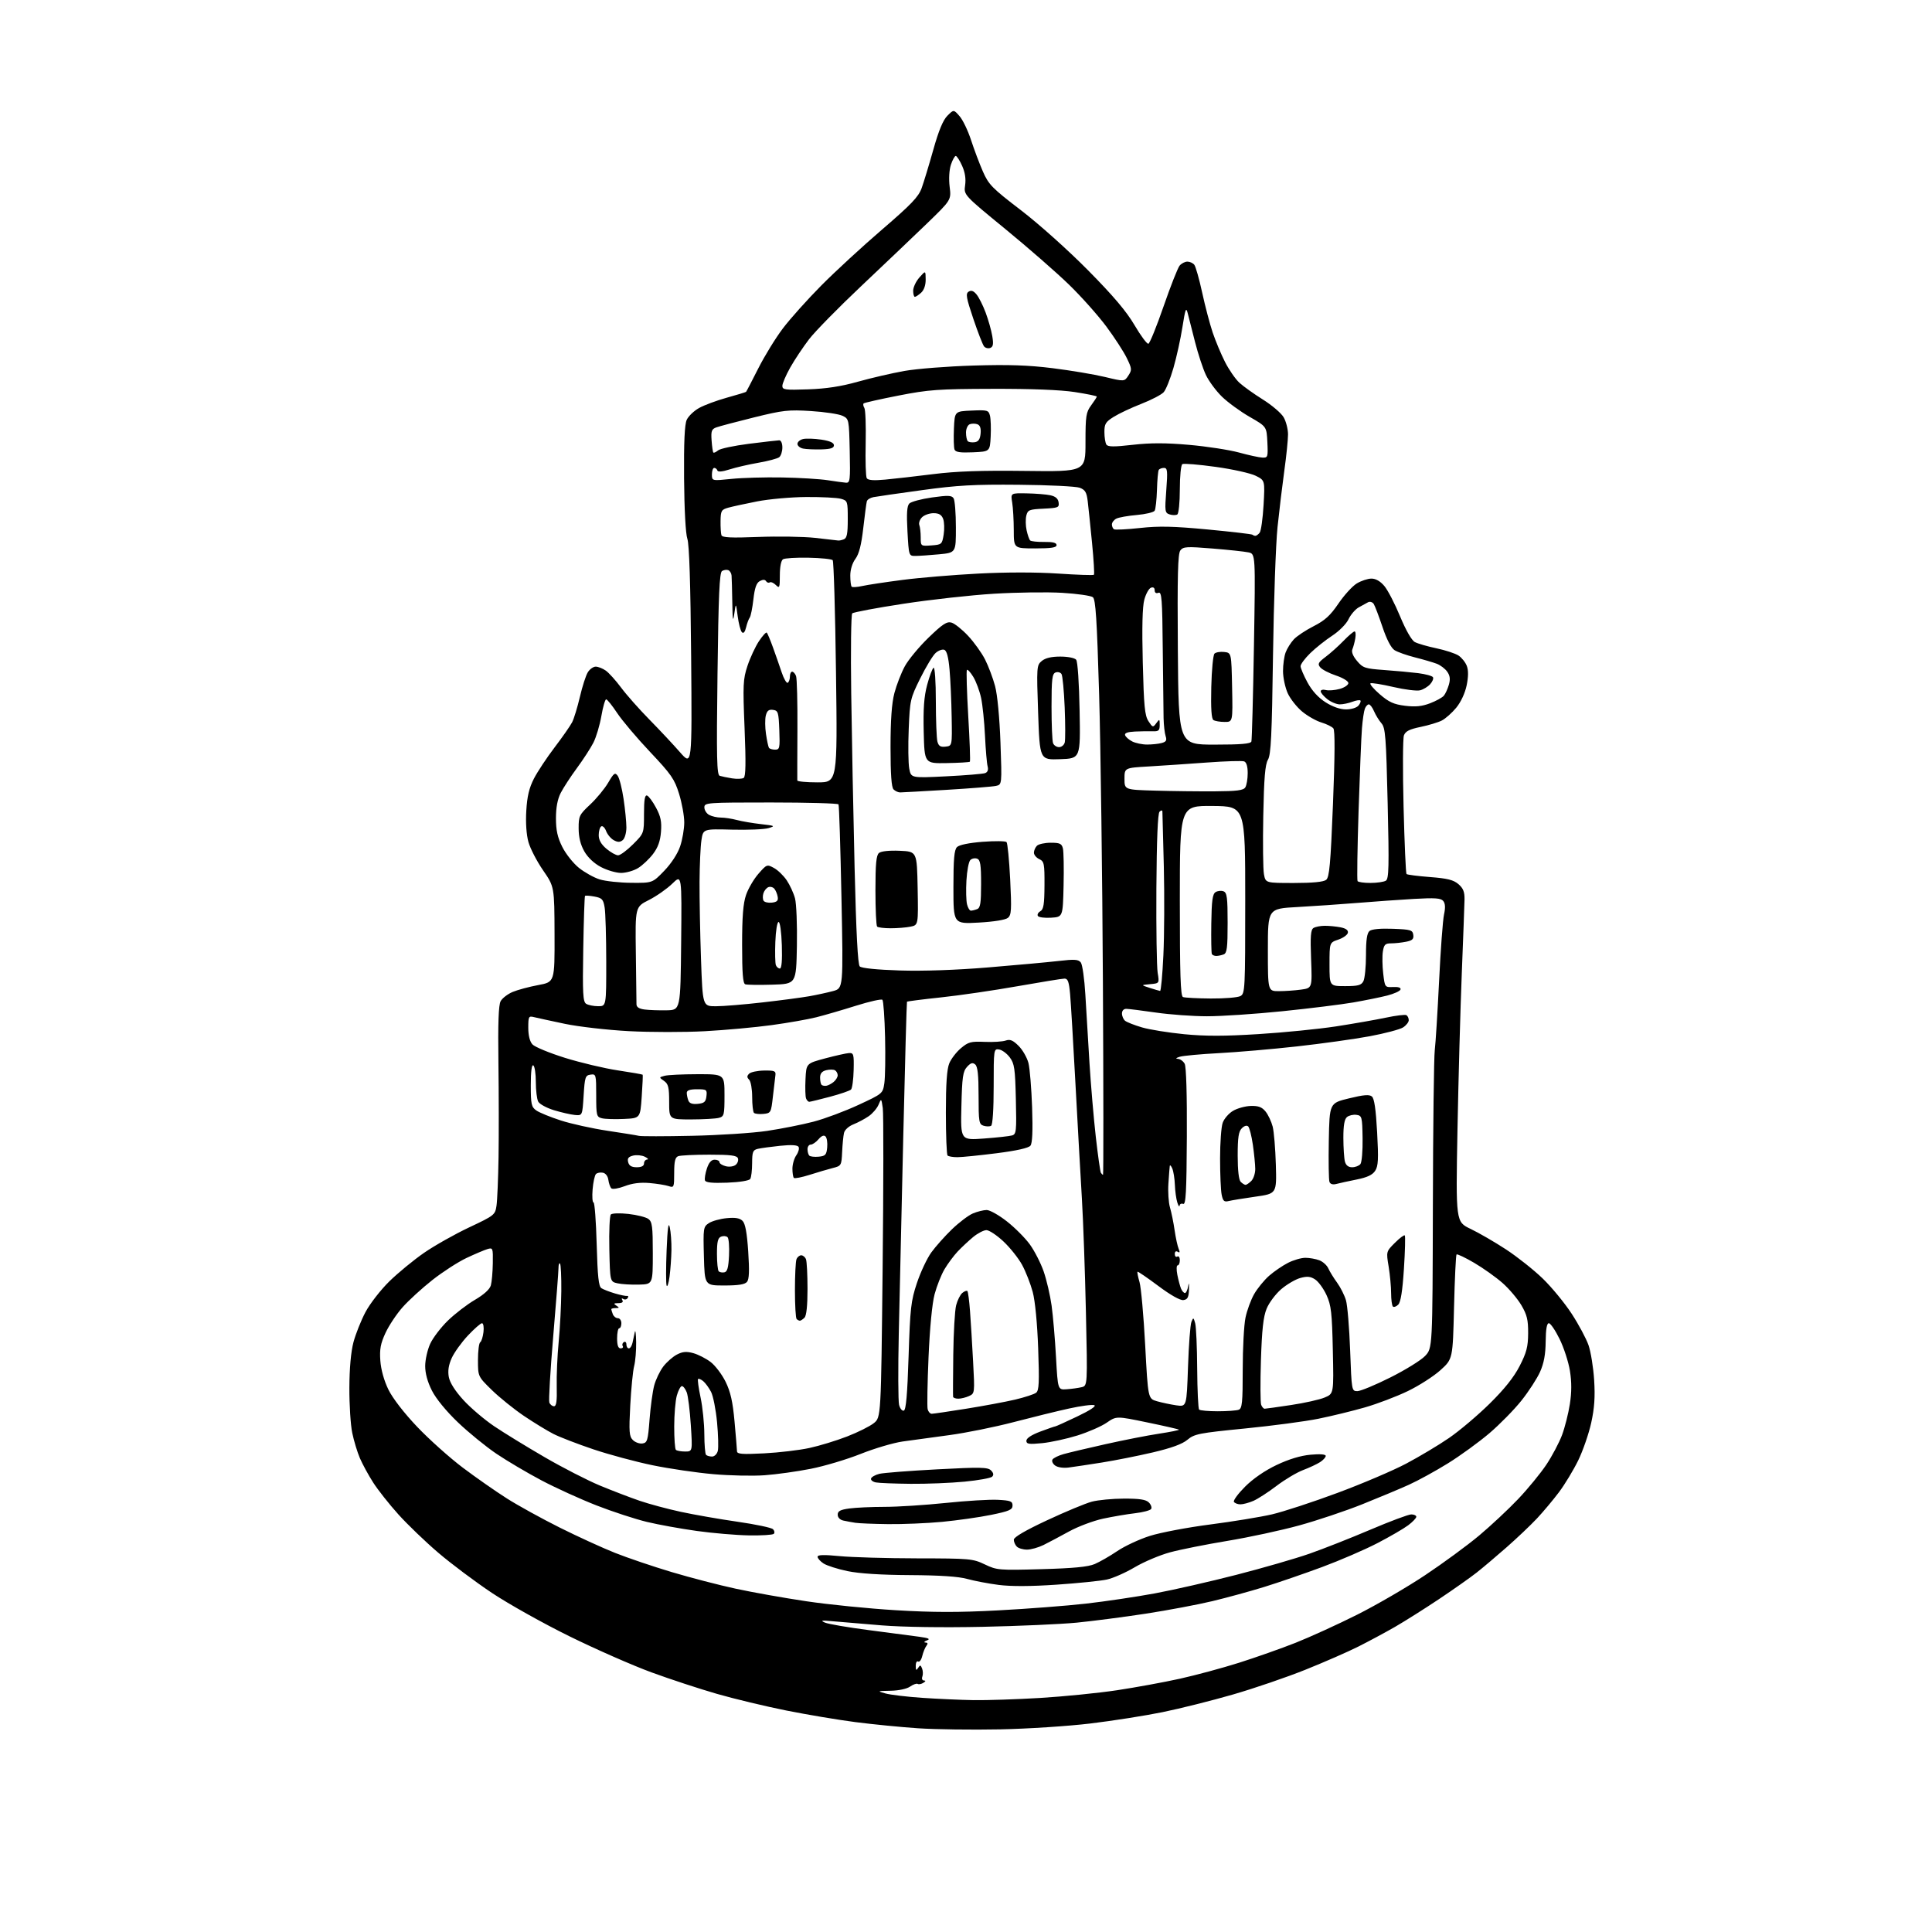 <?xml version="1.0" encoding="UTF-8" standalone="no"?>
<!-- Filename: 39a61c4dc33d211203cecdfdcd2a36496fbc3b8fdfdd0a328d651477e59a91ac.svg -->
<!-- Created with https://svgstud.io -->
<svg
  version="1.1"
  xmlns="http://www.w3.org/2000/svg"
  xmlns:xlink="http://www.w3.org/1999/xlink"
  xmlns:svg="http://www.w3.org/2000/svg"
  xmlns:rdf="http://www.w3.org/1999/02/22-rdf-syntax-ns#"
  xmlns:cc="http://creativecommons.org/ns#"
  xmlns:dc="http://purl.org/dc/elements/1.1/"
  viewBox="0 0 768 768"
  width="768"
  height="768"
  role="img"
  aria-labelledby="titleID descID"
>
  <title id="titleID">two tower fortress</title>
  <desc id="descID">AI-generated SVG illustration: two tower fortress, created on https://svgstud.io</desc>

  <rect width="100%" height="100%" fill="white" />


  <path stroke="none" fill="black" fill-rule="evenodd" d="M397.50,687.45C386.50,687.67 371.88,687.48 365.00,687.02C358.12,686.56 346.88,685.45 340.00,684.56C333.12,683.67 320.75,681.59 312.50,679.94C304.25,678.29 291.88,675.32 285.00,673.34C278.12,671.36 266.43,667.52 259.00,664.80C251.57,662.08 236.95,655.66 226.50,650.52C216.05,645.39 202.10,637.58 195.50,633.18C188.90,628.77 179.34,621.61 174.25,617.26C169.16,612.92 162.02,606.06 158.38,602.02C154.74,597.98 150.22,592.26 148.34,589.32C146.45,586.37 144.08,582.01 143.06,579.64C142.04,577.26 140.67,572.74 140.02,569.58C139.36,566.43 138.85,558.37 138.88,551.67C138.91,543.98 139.51,537.32 140.50,533.58C141.36,530.33 143.51,524.93 145.28,521.58C147.05,518.24 151.33,512.73 154.78,509.35C158.24,505.97 164.44,500.87 168.58,498.01C172.71,495.16 180.75,490.62 186.45,487.93C196.55,483.17 196.83,482.94 197.37,479.27C197.68,477.20 198.04,468.52 198.18,460.00C198.32,451.48 198.29,434.53 198.13,422.34C197.92,406.86 198.18,399.53 199.00,398.01C199.64,396.81 201.80,395.15 203.79,394.31C205.79,393.48 210.37,392.25 213.96,391.58C220.50,390.37 220.50,390.37 220.44,371.43C220.38,352.50 220.38,352.50 215.88,345.96C213.40,342.37 210.79,337.31 210.06,334.72C209.25,331.81 208.92,327.05 209.21,322.25C209.55,316.54 210.35,313.19 212.25,309.50C213.67,306.75 217.37,301.16 220.47,297.09C223.58,293.01 226.71,288.51 227.44,287.09C228.17,285.66 229.55,281.12 230.52,277.00C231.48,272.88 232.89,268.49 233.66,267.25C234.42,266.01 235.84,265.00 236.80,265.00C237.77,265.00 239.56,265.71 240.80,266.57C242.03,267.44 244.77,270.47 246.89,273.32C249.00,276.17 254.06,281.88 258.12,286.01C262.18,290.14 267.66,295.99 270.30,299.01C275.10,304.50 275.10,304.50 274.74,261.00C274.49,231.94 274.00,216.39 273.23,214.17C272.55,212.16 272.03,202.61 271.93,190.17C271.82,175.76 272.14,168.71 272.99,166.88C273.66,165.43 275.85,163.33 277.87,162.20C279.88,161.06 284.85,159.22 288.91,158.09C292.96,156.97 296.42,155.92 296.58,155.76C296.74,155.60 298.91,151.42 301.41,146.48C303.90,141.54 308.31,134.37 311.21,130.54C314.10,126.71 320.98,119.04 326.49,113.48C331.99,107.93 342.87,97.91 350.66,91.22C362.24,81.26 365.10,78.28 366.37,74.78C367.22,72.42 369.31,65.55 371.01,59.50C373.15,51.89 374.87,47.73 376.61,46.00C379.11,43.50 379.11,43.50 381.45,46.19C382.74,47.66 384.79,51.94 386.01,55.69C387.23,59.43 389.35,65.07 390.73,68.21C393.01,73.40 394.39,74.81 405.87,83.59C412.95,89.01 424.66,99.49 432.50,107.43C442.55,117.59 447.77,123.76 451.00,129.26C453.48,133.48 455.95,136.81 456.50,136.65C457.05,136.49 459.77,129.80 462.54,121.78C465.31,113.77 468.18,106.49 468.91,105.60C469.65,104.72 471.03,104.00 472.00,104.00C472.97,104.00 474.20,104.56 474.75,105.25C475.30,105.94 476.71,110.90 477.88,116.29C479.05,121.67 480.93,128.83 482.06,132.19C483.20,135.55 485.40,140.82 486.97,143.90C488.53,146.98 491.09,150.68 492.66,152.13C494.22,153.57 498.43,156.58 502.00,158.81C505.57,161.04 509.29,164.21 510.25,165.84C511.21,167.47 512.00,170.54 512.01,172.65C512.01,174.77 511.36,181.22 510.55,187.00C509.75,192.78 508.53,202.90 507.84,209.50C507.15,216.10 506.34,239.05 506.04,260.50C505.60,292.32 505.23,299.96 504.03,302.00C502.91,303.90 502.46,309.21 502.17,324.28C501.96,335.17 502.08,345.63 502.44,347.53C503.09,351.00 503.09,351.00 514.35,351.00C521.87,351.00 526.13,350.58 527.17,349.75C528.45,348.72 528.92,343.53 529.88,319.62C530.65,300.24 530.71,290.35 530.03,289.54C529.48,288.87 527.33,287.81 525.26,287.19C523.19,286.57 519.75,284.61 517.62,282.85C515.49,281.08 512.91,277.81 511.89,275.57C510.88,273.33 510.03,269.39 510.02,266.82C510.01,264.24 510.48,260.86 511.07,259.32C511.65,257.77 513.12,255.44 514.32,254.15C515.52,252.86 519.07,250.50 522.21,248.91C526.67,246.64 528.82,244.69 532.04,239.94C534.31,236.60 537.59,233.00 539.33,231.94C541.07,230.88 543.70,230.01 545.16,230.00C546.88,230.00 548.70,231.04 550.30,232.95C551.66,234.56 554.48,239.99 556.55,245.00C558.85,250.53 561.15,254.55 562.41,255.22C563.56,255.84 567.41,256.96 570.97,257.70C574.53,258.45 578.49,259.75 579.77,260.58C581.04,261.42 582.54,263.28 583.08,264.72C583.75,266.47 583.72,269.01 583.01,272.47C582.37,275.55 580.71,279.11 578.88,281.33C577.20,283.37 574.62,285.66 573.16,286.41C571.70,287.16 567.89,288.31 564.69,288.97C560.27,289.88 558.70,290.68 558.08,292.33C557.64,293.52 557.58,306.30 557.94,320.71C558.30,335.13 558.83,347.16 559.11,347.44C559.39,347.73 563.59,348.26 568.44,348.64C575.37,349.17 577.79,349.77 579.75,351.46C581.66,353.10 582.22,354.53 582.17,357.55C582.13,359.72 581.64,372.98 581.08,387.00C580.52,401.02 579.75,428.97 579.37,449.10C578.69,485.70 578.69,485.70 584.59,488.51C587.84,490.06 594.17,493.73 598.66,496.66C603.14,499.60 609.72,504.81 613.27,508.25C616.82,511.69 621.99,517.97 624.76,522.22C627.53,526.46 630.54,532.09 631.46,534.72C632.37,537.35 633.38,543.59 633.70,548.59C634.12,555.31 633.82,559.73 632.53,565.59C631.57,569.94 629.25,576.65 627.38,580.50C625.50,584.35 622.06,590.04 619.74,593.14C617.41,596.24 613.45,600.96 610.94,603.64C608.43,606.31 603.03,611.44 598.94,615.03C594.85,618.63 589.48,623.17 587.00,625.12C584.52,627.08 577.77,631.83 572.00,635.69C566.23,639.54 558.35,644.51 554.50,646.73C550.65,648.94 544.12,652.45 540.00,654.52C535.88,656.60 526.42,660.73 519.00,663.71C511.57,666.70 498.60,671.14 490.16,673.58C481.73,676.02 469.13,679.18 462.16,680.60C455.20,682.02 442.30,684.05 433.50,685.11C424.70,686.17 408.50,687.23 397.50,687.45zM387.00,675.83C392.23,675.91 404.15,675.52 413.50,674.96C422.85,674.39 436.57,673.02 444.00,671.90C451.43,670.78 462.68,668.72 469.00,667.32C475.32,665.92 485.90,663.07 492.50,660.98C499.10,658.89 509.23,655.32 515.00,653.04C520.77,650.75 531.80,645.72 539.50,641.86C547.20,637.99 559.35,630.93 566.50,626.16C573.65,621.40 583.33,614.30 588.00,610.38C592.67,606.46 599.65,599.94 603.50,595.88C607.36,591.82 612.39,585.68 614.69,582.24C616.99,578.79 619.79,573.49 620.93,570.46C622.06,567.43 623.46,561.89 624.04,558.15C624.78,553.43 624.78,549.38 624.07,544.93C623.50,541.40 621.65,535.69 619.95,532.25C618.26,528.81 616.34,526.00 615.69,526.00C614.89,526.00 614.48,528.37 614.43,533.25C614.38,538.39 613.73,541.90 612.20,545.33C611.01,547.99 607.69,553.12 604.82,556.72C601.96,560.33 596.21,566.18 592.06,569.73C587.90,573.27 580.47,578.67 575.54,581.72C570.62,584.77 563.64,588.60 560.04,590.22C556.44,591.85 548.10,595.34 541.50,597.98C534.90,600.62 523.64,604.40 516.48,606.37C509.32,608.34 496.49,611.11 487.98,612.51C479.47,613.92 469.18,615.97 465.12,617.07C461.06,618.17 454.76,620.83 451.12,622.98C447.48,625.14 442.48,627.35 440.00,627.89C437.52,628.43 428.52,629.35 420.00,629.93C409.77,630.63 401.95,630.66 397.00,630.03C392.88,629.50 387.24,628.42 384.47,627.65C381.07,626.69 373.72,626.20 361.74,626.13C350.27,626.07 341.52,625.51 336.88,624.54C332.95,623.72 328.66,622.35 327.36,621.50C326.06,620.65 325.00,619.45 325.00,618.84C325.00,618.04 327.47,617.97 333.75,618.58C338.56,619.05 352.40,619.45 364.50,619.47C385.57,619.50 386.71,619.60 391.48,621.88C396.28,624.17 397.08,624.24 413.98,623.77C426.69,623.42 432.50,622.86 435.15,621.74C437.16,620.88 441.21,618.56 444.15,616.57C447.09,614.58 452.93,611.86 457.11,610.54C461.30,609.21 472.10,607.16 481.11,606.00C490.13,604.83 501.16,603.02 505.64,601.98C510.12,600.94 521.82,597.11 531.64,593.46C541.46,589.82 553.77,584.57 559.00,581.80C564.23,579.03 571.88,574.46 576.00,571.63C580.12,568.81 587.38,562.67 592.13,558.00C598.05,552.17 601.80,547.46 604.09,543.00C606.83,537.65 607.43,535.35 607.46,530.00C607.49,524.67 607.01,522.66 604.77,518.85C603.26,516.29 599.89,512.31 597.27,510.00C594.64,507.69 589.58,504.09 586.00,501.99C582.42,499.89 579.27,498.40 579.00,498.67C578.73,498.94 578.27,508.40 578.00,519.69C577.50,540.23 577.50,540.23 572.61,544.65C569.92,547.09 564.07,550.84 559.61,552.99C555.15,555.14 547.49,558.05 542.59,559.46C537.69,560.87 529.37,562.90 524.09,563.97C518.82,565.04 505.61,566.79 494.76,567.86C476.63,569.65 474.77,570.02 472.04,572.32C469.99,574.04 465.72,575.60 458.28,577.35C452.35,578.74 443.23,580.55 438.00,581.38C432.77,582.21 426.85,583.10 424.84,583.36C422.70,583.65 420.45,583.31 419.43,582.57C418.48,581.88 418.00,580.80 418.38,580.19C418.76,579.58 420.74,578.60 422.79,578.03C424.83,577.45 432.35,575.67 439.50,574.07C446.65,572.47 456.21,570.59 460.74,569.91C465.28,569.22 468.83,568.50 468.64,568.31C468.45,568.12 462.78,566.82 456.03,565.43C443.77,562.89 443.77,562.89 439.95,565.53C437.86,566.98 432.62,569.27 428.32,570.62C424.02,571.96 417.69,573.34 414.25,573.68C408.97,574.19 408.00,574.04 408.00,572.72C408.00,571.72 410.05,570.38 413.54,569.07C416.58,567.93 419.28,567.00 419.53,567.00C419.77,567.00 423.69,565.23 428.24,563.06C433.32,560.64 435.92,558.92 435.00,558.58C434.17,558.27 429.68,558.87 425.00,559.90C420.32,560.92 410.37,563.37 402.87,565.33C395.37,567.29 383.89,569.61 377.37,570.48C370.84,571.35 362.48,572.49 358.80,573.02C355.11,573.55 347.60,575.77 342.11,577.96C336.61,580.15 327.70,582.81 322.31,583.87C316.91,584.94 308.68,586.09 304.00,586.43C299.32,586.78 290.10,586.58 283.50,586.00C276.90,585.42 266.06,583.83 259.41,582.46C252.76,581.09 242.19,578.25 235.91,576.14C229.63,574.03 222.47,571.27 220.00,570.01C217.53,568.75 212.26,565.53 208.29,562.86C204.33,560.18 198.59,555.56 195.54,552.59C190.00,547.17 190.00,547.17 190.00,540.65C190.00,537.06 190.40,533.87 190.89,533.57C191.38,533.27 191.96,531.44 192.19,529.51C192.42,527.57 192.15,526.00 191.60,526.00C191.05,526.00 188.53,528.21 185.99,530.91C183.46,533.61 180.57,537.63 179.57,539.84C178.31,542.64 177.96,544.95 178.41,547.40C178.84,549.66 180.92,552.94 184.23,556.56C187.06,559.66 192.56,564.33 196.44,566.95C200.32,569.57 209.35,575.10 216.50,579.25C223.65,583.41 233.55,588.48 238.50,590.54C243.45,592.59 250.56,595.32 254.29,596.59C258.03,597.87 265.36,599.84 270.60,600.97C275.83,602.10 285.98,603.88 293.15,604.91C300.32,605.94 306.68,607.28 307.28,607.88C307.88,608.48 308.02,609.31 307.59,609.73C307.16,610.15 302.69,610.43 297.65,610.34C292.62,610.25 283.32,609.46 277.00,608.58C270.67,607.70 261.74,606.09 257.15,604.98C252.56,603.88 243.56,600.94 237.15,598.44C230.74,595.94 220.88,591.45 215.24,588.47C209.60,585.49 201.55,580.73 197.35,577.90C193.15,575.06 186.26,569.45 182.04,565.42C177.40,560.99 173.31,555.99 171.69,552.78C169.94,549.33 169.01,545.90 169.02,542.99C169.03,540.52 169.92,536.57 170.99,534.22C172.06,531.86 175.22,527.71 178.02,524.98C180.82,522.26 185.65,518.54 188.77,516.72C192.39,514.60 194.68,512.52 195.12,510.95C195.49,509.60 195.85,505.66 195.90,502.18C196.00,496.08 195.92,495.89 193.75,496.54C192.51,496.91 188.77,498.50 185.43,500.07C182.09,501.65 176.00,505.58 171.90,508.81C167.79,512.05 162.48,516.90 160.08,519.60C157.68,522.29 154.61,526.90 153.25,529.84C151.27,534.11 150.86,536.33 151.19,540.92C151.45,544.48 152.67,548.85 154.40,552.39C156.09,555.84 160.62,561.70 165.85,567.20C170.61,572.20 178.78,579.51 184.00,583.44C189.22,587.37 197.10,592.87 201.50,595.66C205.90,598.46 215.35,603.66 222.50,607.24C229.65,610.81 239.55,615.34 244.50,617.30C249.45,619.27 259.57,622.70 267.00,624.92C274.43,627.14 285.90,630.12 292.50,631.54C299.10,632.97 311.70,635.21 320.50,636.52C329.30,637.84 345.34,639.44 356.14,640.09C370.92,640.98 380.97,640.99 396.79,640.15C408.35,639.54 424.04,638.33 431.66,637.47C439.27,636.61 451.57,634.78 459.00,633.41C466.43,632.03 481.05,628.70 491.50,626.01C501.95,623.32 515.00,619.55 520.50,617.63C526.00,615.71 536.91,611.41 544.75,608.07C552.59,604.73 559.90,602.00 561.00,602.00C562.10,602.00 563.00,602.43 563.00,602.95C563.00,603.47 561.54,605.00 559.75,606.34C557.96,607.68 552.45,610.88 547.51,613.44C542.56,616.01 532.66,620.29 525.51,622.94C518.35,625.59 508.00,629.15 502.50,630.85C497.00,632.55 487.78,635.08 482.02,636.46C476.25,637.85 464.32,640.09 455.52,641.45C446.71,642.80 434.32,644.41 428.00,645.03C421.68,645.64 404.80,646.39 390.50,646.69C374.87,647.02 358.92,646.79 350.50,646.11C342.80,645.49 334.02,644.75 331.00,644.47C326.60,644.05 325.98,644.16 327.90,645.00C329.23,645.58 337.10,646.93 345.40,648.00C353.71,649.07 362.73,650.26 365.46,650.64C369.20,651.16 369.94,651.52 368.46,652.09C367.38,652.51 367.12,652.89 367.87,652.93C368.83,652.98 368.94,653.38 368.26,654.25C367.72,654.94 366.98,656.76 366.61,658.29C366.24,659.83 365.50,660.81 364.97,660.48C364.44,660.15 364.01,660.92 364.02,662.19C364.03,664.01 364.23,664.18 364.96,663.03C365.76,661.77 365.99,661.80 366.55,663.28C366.92,664.23 366.95,665.67 366.64,666.50C366.32,667.33 366.61,668.01 367.28,668.02C368.08,668.03 367.99,668.35 367.05,668.95C366.25,669.45 365.24,669.65 364.80,669.38C364.36,669.11 363.00,669.59 361.78,670.44C360.48,671.35 357.26,672.04 354.03,672.10C348.65,672.20 348.60,672.23 352.00,673.18C353.93,673.71 360.45,674.49 366.50,674.91C372.55,675.33 381.77,675.74 387.00,675.83zM408.25,616.00C406.68,616.00 404.86,615.46 404.20,614.80C403.54,614.14 403.00,612.90 403.01,612.05C403.01,611.04 407.64,608.34 416.26,604.32C423.54,600.92 431.52,597.60 434.00,596.94C436.48,596.28 442.24,595.73 446.81,595.72C453.02,595.71 455.52,596.09 456.68,597.25C457.54,598.11 457.95,599.27 457.60,599.83C457.25,600.40 454.39,601.16 451.23,601.53C448.08,601.89 442.35,602.87 438.50,603.69C434.65,604.52 428.57,606.80 425.00,608.76C421.43,610.73 416.83,613.16 414.80,614.17C412.76,615.17 409.81,616.00 408.25,616.00zM353.00,605.86C347.23,605.79 341.38,605.55 340.00,605.33C338.62,605.12 336.49,604.72 335.25,604.45C333.91,604.16 333.00,603.22 333.00,602.12C333.00,600.68 334.03,600.13 337.64,599.64C340.19,599.29 346.49,599.00 351.63,599.00C356.77,599.00 367.69,598.30 375.89,597.45C384.08,596.59 393.42,596.03 396.64,596.20C401.70,596.46 402.50,596.77 402.50,598.47C402.50,600.14 401.20,600.71 394.00,602.18C389.32,603.14 380.55,604.38 374.50,604.96C368.45,605.53 358.77,605.93 353.00,605.86zM493.09,598.00C492.01,598.00 490.84,597.55 490.50,597.01C490.17,596.46 492.17,593.74 494.95,590.96C498.10,587.81 502.82,584.56 507.46,582.36C512.35,580.04 516.99,578.63 520.96,578.27C524.77,577.92 527.00,578.10 527.00,578.75C527.00,579.31 525.99,580.42 524.75,581.22C523.51,582.02 520.46,583.45 517.96,584.39C515.47,585.34 510.74,588.15 507.46,590.65C504.18,593.15 500.05,595.82 498.28,596.60C496.51,597.37 494.18,598.00 493.09,598.00zM362.00,589.84C355.68,589.78 349.46,589.53 348.19,589.29C346.92,589.04 346.05,588.34 346.26,587.72C346.47,587.10 347.96,586.27 349.57,585.87C351.18,585.47 361.49,584.67 372.48,584.09C389.75,583.17 392.66,583.23 393.94,584.51C394.94,585.51 395.09,586.31 394.40,587.00C393.84,587.56 388.91,588.45 383.44,588.98C377.97,589.51 368.32,589.90 362.00,589.84zM283.06,579.00C284.01,579.00 285.03,578.00 285.34,576.75C285.65,575.51 285.51,570.39 285.04,565.37C284.57,560.35 283.49,554.92 282.66,553.30C281.82,551.68 280.42,549.76 279.54,549.03C278.67,548.31 277.74,547.92 277.49,548.18C277.24,548.43 277.69,551.76 278.50,555.57C279.30,559.38 279.97,565.91 279.98,570.08C279.99,574.25 280.30,577.97 280.67,578.33C281.03,578.70 282.11,579.00 283.06,579.00zM303.75,577.73C309.66,577.42 317.76,576.47 321.74,575.60C325.73,574.74 332.48,572.68 336.74,571.02C341.01,569.37 345.79,566.98 347.36,565.72C350.22,563.42 350.22,563.42 350.86,503.96C351.21,471.26 351.24,442.70 350.92,440.50C350.34,436.54 350.32,436.53 349.24,439.13C348.63,440.58 346.87,442.64 345.32,443.71C343.77,444.78 341.03,446.24 339.24,446.95C337.36,447.70 335.77,449.15 335.50,450.38C335.23,451.54 334.90,454.96 334.76,457.97C334.51,463.31 334.42,463.46 331.00,464.32C329.07,464.81 324.95,466.02 321.83,467.02C318.70,468.01 315.89,468.56 315.58,468.24C315.26,467.93 315.00,466.27 315.00,464.56C315.00,462.84 315.70,460.44 316.56,459.22C317.41,458.00 317.81,456.50 317.44,455.89C316.98,455.16 314.56,455.02 310.13,455.47C306.48,455.85 302.49,456.39 301.25,456.68C299.28,457.15 299.00,457.86 298.98,462.36C298.98,465.19 298.64,468.02 298.23,468.65C297.80,469.33 294.01,469.94 289.07,470.13C283.11,470.35 280.53,470.09 280.24,469.23C280.02,468.56 280.36,466.44 281.00,464.51C281.79,462.12 282.77,461.00 284.08,461.00C285.13,461.00 286.00,461.44 286.00,461.98C286.00,462.52 287.13,463.25 288.51,463.59C289.92,463.95 291.65,463.70 292.45,463.04C293.24,462.39 293.63,461.21 293.33,460.43C292.91,459.31 290.42,459.00 281.97,459.00C276.03,459.00 270.45,459.27 269.58,459.61C268.38,460.07 268.00,461.67 268.00,466.22C268.00,472.01 267.92,472.21 265.75,471.48C264.51,471.07 261.09,470.52 258.15,470.27C254.54,469.95 251.35,470.36 248.32,471.52C245.81,472.47 243.46,472.85 243.00,472.37C242.54,471.89 242.02,470.38 241.83,469.01C241.64,467.55 240.74,466.37 239.64,466.17C238.62,465.97 237.39,466.21 236.90,466.70C236.40,467.20 235.81,469.94 235.57,472.80C235.33,475.66 235.50,478.00 235.94,478.00C236.38,478.00 236.94,485.46 237.19,494.58C237.55,507.47 237.97,511.37 239.07,512.08C239.86,512.59 242.30,513.53 244.50,514.18C246.70,514.82 248.87,515.26 249.32,515.15C249.78,515.04 249.86,515.42 249.51,515.99C249.15,516.56 248.37,516.73 247.78,516.36C247.13,515.96 246.98,516.16 247.40,516.85C247.86,517.59 247.30,518.01 245.81,518.02C243.95,518.03 243.79,518.22 245.00,519.00C246.28,519.83 246.25,519.97 244.75,519.98C243.79,519.99 243.00,520.19 243.00,520.42C243.00,520.65 243.27,521.55 243.61,522.42C243.94,523.29 244.84,524.00 245.61,524.00C246.37,524.00 247.00,524.90 247.00,526.00C247.00,527.10 246.62,528.00 246.15,528.00C245.69,528.00 245.31,529.80 245.31,532.00C245.31,534.77 245.74,536.00 246.71,536.00C247.49,536.00 247.86,535.58 247.54,535.07C247.23,534.56 247.42,533.86 247.98,533.51C248.54,533.16 249.00,533.58 249.00,534.44C249.00,535.30 249.44,536.00 249.98,536.00C250.52,536.00 251.18,534.99 251.44,533.75C251.71,532.51 252.11,530.60 252.35,529.50C252.58,528.40 252.82,530.20 252.88,533.50C252.94,536.80 252.58,541.08 252.09,543.00C251.59,544.92 250.89,551.96 250.54,558.63C249.98,569.19 250.11,570.97 251.57,572.43C252.49,573.35 254.21,573.97 255.37,573.80C257.31,573.53 257.57,572.65 258.21,564.25C258.60,559.16 259.43,553.09 260.05,550.75C260.68,548.41 262.29,545.04 263.64,543.25C265.00,541.46 267.44,539.31 269.08,538.46C271.37,537.27 272.87,537.15 275.61,537.90C277.56,538.44 280.66,540.03 282.50,541.43C284.34,542.84 287.02,546.38 288.45,549.30C290.41,553.31 291.28,557.21 291.99,565.06C292.51,570.80 292.95,576.13 292.97,576.89C292.99,578.03 294.98,578.18 303.75,577.73zM272.31,577.00C275.29,577.00 275.29,577.00 274.61,566.48C274.24,560.69 273.51,554.84 272.99,553.48C272.47,552.12 271.61,551.00 271.07,551.00C270.53,551.00 269.63,552.69 269.05,554.75C268.48,556.81 268.01,562.36 268.01,567.08C268.00,571.80 268.30,575.97 268.67,576.33C269.03,576.70 270.67,577.00 272.31,577.00zM370.37,562.00C370.99,562.00 377.12,561.10 384.00,560.00C390.88,558.90 399.65,557.27 403.50,556.37C407.35,555.46 411.13,554.23 411.89,553.62C413.03,552.72 413.18,549.46 412.69,536.01C412.33,525.98 411.48,517.17 410.52,513.57C409.65,510.32 407.75,505.47 406.30,502.80C404.84,500.13 401.50,495.94 398.87,493.48C396.24,491.01 393.20,489.00 392.12,489.00C391.04,489.00 388.66,490.24 386.83,491.75C385.01,493.26 382.24,495.85 380.68,497.50C379.13,499.15 376.79,502.30 375.48,504.50C374.17,506.70 372.39,511.20 371.51,514.50C370.54,518.16 369.61,527.88 369.11,539.45C368.66,549.87 368.50,559.21 368.76,560.20C369.02,561.19 369.74,562.00 370.37,562.00zM359.29,560.74C360.16,560.45 360.69,554.35 361.18,539.12C361.80,519.94 362.12,517.14 364.49,510.02C365.94,505.68 368.51,500.21 370.21,497.86C371.92,495.51 375.60,491.37 378.40,488.67C381.21,485.96 384.95,483.12 386.72,482.37C388.49,481.62 390.96,481.00 392.22,481.00C393.47,481.00 397.09,483.03 400.25,485.52C403.42,488.00 407.52,492.12 409.37,494.67C411.23,497.23 413.70,502.06 414.87,505.41C416.03,508.76 417.46,514.88 418.03,519.00C418.60,523.12 419.39,532.35 419.78,539.50C420.50,552.50 420.50,552.50 424.00,552.25C425.93,552.12 428.58,551.75 429.91,551.44C432.32,550.88 432.32,550.88 431.67,521.69C431.32,505.64 430.60,485.30 430.07,476.50C429.54,467.70 428.39,447.23 427.52,431.00C426.65,414.77 425.69,398.69 425.39,395.25C424.95,390.29 424.50,389.00 423.17,389.01C422.25,389.02 413.85,390.38 404.50,392.03C395.15,393.69 381.49,395.69 374.14,396.47C366.79,397.25 360.67,398.03 360.54,398.20C360.41,398.36 359.75,422.35 359.07,451.50C358.39,480.65 357.58,516.03 357.28,530.13C356.97,544.22 357.03,556.97 357.40,558.45C357.77,559.93 358.62,560.96 359.29,560.74zM484.08,561.00C487.80,561.00 491.55,560.73 492.42,560.39C493.77,559.88 494.00,557.51 494.00,544.44C494.00,536.00 494.49,526.71 495.10,523.80C495.70,520.88 497.26,516.65 498.56,514.39C499.86,512.13 502.53,508.87 504.49,507.14C506.45,505.42 509.83,503.11 511.99,502.01C514.15,500.90 517.26,500.00 518.90,500.00C520.53,500.00 523.03,500.44 524.45,500.98C525.87,501.52 527.49,502.98 528.04,504.23C528.60,505.48 530.16,508.02 531.52,509.88C532.87,511.74 534.46,514.89 535.04,516.88C535.63,518.87 536.37,527.81 536.70,536.75C537.29,552.80 537.32,553.00 539.57,553.00C540.82,553.00 546.71,550.56 552.67,547.57C558.63,544.59 564.84,540.75 566.48,539.03C569.45,535.92 569.45,535.92 569.59,479.21C569.66,448.02 570.00,420.25 570.34,417.50C570.68,414.75 571.45,402.38 572.06,390.00C572.66,377.62 573.54,365.71 574.02,363.53C574.62,360.80 574.52,359.13 573.71,358.15C572.76,357.01 570.43,356.85 562.01,357.33C556.23,357.67 546.10,358.39 539.50,358.93C532.90,359.47 522.21,360.20 515.75,360.56C504.00,361.20 504.00,361.20 504.00,377.60C504.00,394.00 504.00,394.00 508.36,394.00C510.76,394.00 514.72,393.73 517.17,393.39C521.62,392.78 521.62,392.78 521.18,381.28C520.83,372.22 521.03,369.59 522.12,368.90C522.88,368.42 524.91,368.02 526.63,368.02C528.34,368.01 531.18,368.29 532.92,368.63C535.04,369.06 536.00,369.78 535.80,370.80C535.63,371.64 533.92,372.86 532.00,373.51C528.50,374.69 528.50,374.69 528.50,383.34C528.50,392.00 528.50,392.00 534.71,392.00C539.84,392.00 541.11,391.66 541.96,390.07C542.53,389.00 543.00,384.33 543.00,379.69C543.00,373.66 543.40,370.91 544.41,370.08C545.29,369.35 548.73,369.02 553.66,369.21C560.77,369.47 561.53,369.70 561.80,371.61C562.04,373.29 561.44,373.86 558.93,374.36C557.18,374.71 554.51,375.00 552.99,375.00C550.64,375.00 550.15,375.49 549.71,378.25C549.43,380.04 549.49,383.98 549.85,387.00C550.50,392.47 550.52,392.50 553.80,392.35C555.90,392.25 556.96,392.61 556.72,393.35C556.52,393.98 554.13,395.06 551.42,395.75C548.72,396.44 542.67,397.66 538.00,398.48C533.33,399.29 520.62,400.87 509.77,401.98C498.92,403.09 485.42,403.99 479.77,403.98C474.12,403.97 465.00,403.31 459.50,402.51C454.00,401.72 448.71,401.05 447.75,401.03C446.69,401.01 446.00,401.74 446.00,402.88C446.00,403.91 446.56,405.21 447.25,405.78C447.94,406.34 450.94,407.52 453.92,408.40C456.91,409.28 464.46,410.50 470.72,411.11C479.12,411.93 486.84,411.92 500.29,411.07C510.31,410.45 524.12,409.07 531.00,408.02C537.88,406.96 546.80,405.40 550.84,404.55C554.87,403.69 558.59,403.24 559.09,403.55C559.59,403.86 560.00,404.76 560.00,405.54C560.00,406.32 558.99,407.61 557.75,408.41C556.51,409.21 550.55,410.79 544.50,411.92C538.45,413.05 525.40,414.87 515.50,415.97C505.60,417.07 491.65,418.27 484.50,418.64C477.35,419.02 470.38,419.66 469.00,420.07C467.46,420.54 467.16,420.86 468.21,420.91C469.16,420.96 470.38,421.84 470.93,422.88C471.55,424.02 471.88,435.35 471.79,451.91C471.67,473.98 471.40,478.98 470.32,478.57C469.60,478.29 468.96,478.61 468.90,479.28C468.85,479.95 468.44,479.38 468.00,478.00C467.56,476.62 467.12,473.48 467.03,471.00C466.94,468.52 466.47,465.60 466.00,464.50C465.53,463.40 465.08,462.95 465.00,463.50C464.92,464.05 464.67,467.20 464.46,470.50C464.24,473.80 464.52,478.07 465.09,480.00C465.66,481.93 466.49,485.98 466.92,489.00C467.36,492.02 468.08,495.36 468.53,496.41C469.10,497.77 469.00,498.12 468.17,497.61C467.46,497.17 467.00,497.52 467.00,498.50C467.00,499.39 467.45,499.84 468.00,499.50C468.55,499.16 469.00,499.81 469.00,500.94C469.00,502.07 468.61,503.00 468.13,503.00C467.66,503.00 467.60,504.69 468.01,506.75C468.42,508.81 469.08,511.29 469.48,512.25C469.88,513.21 470.59,514.00 471.04,514.00C471.50,514.00 472.07,512.76 472.32,511.25C472.60,509.58 472.72,510.07 472.64,512.50C472.53,515.73 472.10,516.56 470.43,516.80C469.14,516.98 465.35,514.85 460.43,511.17C456.07,507.91 452.35,505.37 452.18,505.53C452.00,505.68 452.36,507.54 452.98,509.66C453.59,511.77 454.61,523.06 455.23,534.75C456.36,556.00 456.36,556.00 459.93,557.02C461.89,557.58 465.35,558.31 467.60,558.64C471.71,559.23 471.71,559.23 472.25,543.37C472.55,534.64 473.15,526.60 473.60,525.50C474.36,523.62 474.45,523.65 475.10,526.00C475.49,527.38 475.85,535.51 475.90,544.08C475.96,552.65 476.30,559.97 476.67,560.33C477.03,560.70 480.37,561.00 484.08,561.00zM502.72,559.99C503.15,559.99 507.87,559.33 513.21,558.52C518.55,557.72 524.56,556.38 526.56,555.54C530.20,554.02 530.20,554.02 529.82,536.76C529.50,521.78 529.16,518.88 527.32,514.83C526.15,512.27 524.11,509.47 522.80,508.61C520.94,507.39 519.64,507.26 516.89,508.02C514.96,508.55 511.54,510.56 509.30,512.47C507.07,514.39 504.45,517.88 503.50,520.23C502.19,523.43 501.63,528.55 501.24,540.67C500.96,549.56 501.00,557.55 501.33,558.42C501.66,559.29 502.29,560.00 502.72,559.99zM220.22,559.00C221.17,559.00 221.45,556.98 221.31,551.19C221.20,546.90 221.55,538.91 222.08,533.44C222.61,527.97 223.08,518.86 223.13,513.20C223.18,507.53 222.95,502.62 222.61,502.28C222.28,501.94 222.00,502.75 222.01,504.08C222.01,505.41 221.07,517.65 219.91,531.27C218.75,544.89 218.06,556.71 218.37,557.52C218.68,558.33 219.51,559.00 220.22,559.00zM380.95,556.00C379.88,556.00 378.94,555.66 378.87,555.25C378.80,554.84 378.84,547.30 378.94,538.50C379.05,529.70 379.56,520.86 380.08,518.87C380.59,516.87 381.70,514.67 382.53,513.97C383.37,513.28 384.27,512.94 384.55,513.21C384.82,513.49 385.29,517.04 385.59,521.11C385.90,525.17 386.45,534.22 386.82,541.20C387.50,553.79 387.48,553.91 385.21,554.95C383.94,555.53 382.03,556.00 380.95,556.00zM317.97,525.00C317.62,525.00 317.03,524.70 316.67,524.33C316.30,523.97 316.00,518.83 316.00,512.92C316.00,507.00 316.27,501.45 316.61,500.58C316.94,499.71 317.79,499.00 318.50,499.00C319.21,499.00 320.06,499.71 320.39,500.58C320.73,501.45 321.00,506.76 321.00,512.38C321.00,519.00 320.58,523.02 319.80,523.80C319.14,524.46 318.31,525.00 317.97,525.00zM555.82,518.61C555.03,519.40 554.07,519.74 553.69,519.36C553.31,518.98 553.00,516.60 552.99,514.08C552.99,511.56 552.55,506.80 552.01,503.50C551.02,497.51 551.02,497.51 554.48,494.05C556.38,492.15 558.15,490.82 558.42,491.09C558.69,491.36 558.54,497.34 558.08,504.38C557.51,513.25 556.81,517.61 555.82,518.61zM266.15,507.50C265.78,510.25 265.25,511.82 264.98,511.00C264.71,510.18 264.71,503.88 264.99,497.00C265.35,488.13 265.72,485.48 266.25,487.88C266.66,489.73 266.96,493.78 266.91,496.88C266.86,499.97 266.52,504.75 266.15,507.50zM254.00,510.65C250.97,510.74 247.15,510.51 245.50,510.14C242.50,509.48 242.50,509.48 242.22,496.57C242.06,489.47 242.34,483.26 242.83,482.77C243.33,482.27 246.48,482.18 249.85,482.56C253.21,482.94 256.76,483.84 257.73,484.54C259.26,485.66 259.50,487.53 259.50,498.17C259.50,510.50 259.50,510.50 254.00,510.65zM287.94,511.00C280.12,511.00 280.12,511.00 279.81,499.36C279.51,488.13 279.58,487.66 281.81,486.20C283.08,485.37 286.26,484.49 288.88,484.24C292.31,483.91 294.07,484.21 295.18,485.32C296.26,486.40 296.93,490.01 297.43,497.49C297.94,505.18 297.81,508.52 296.95,509.56C296.10,510.59 293.52,511.00 287.94,511.00zM287.95,505.77C289.12,505.55 289.57,503.90 289.80,499.09C289.97,495.58 289.71,492.31 289.22,491.82C288.73,491.33 287.58,491.22 286.67,491.57C285.36,492.08 285.00,493.55 285.00,498.44C285.00,501.86 285.32,504.98 285.70,505.37C286.09,505.75 287.10,505.94 287.95,505.77zM488.37,477.44C486.62,477.88 486.13,477.42 485.62,474.86C485.28,473.15 485.00,466.70 485.00,460.52C485.00,454.35 485.46,447.97 486.03,446.35C486.59,444.73 488.45,442.57 490.16,441.57C491.86,440.56 495.04,439.69 497.23,439.63C500.26,439.55 501.65,440.08 503.09,441.86C504.12,443.14 505.39,445.83 505.91,447.84C506.42,449.86 506.99,456.68 507.17,463.00C507.50,474.50 507.50,474.50 499.00,475.70C494.32,476.37 489.54,477.15 488.37,477.44zM495.13,471.00C495.53,471.00 496.56,470.29 497.43,469.43C498.29,468.56 498.99,466.43 498.98,464.68C498.97,462.93 498.54,458.62 498.04,455.11C497.53,451.59 496.70,448.30 496.19,447.79C495.63,447.23 494.63,447.51 493.64,448.51C492.36,449.79 492.00,452.16 492.00,459.37C492.00,465.22 492.44,469.04 493.20,469.80C493.86,470.46 494.73,471.00 495.13,471.00zM531.26,470.63C529.82,471.01 528.83,470.73 528.48,469.82C528.19,469.05 528.07,461.68 528.22,453.46C528.50,438.50 528.50,438.50 536.24,436.62C542.09,435.19 544.31,435.01 545.35,435.87C546.31,436.67 546.93,440.94 547.43,450.08C548.02,460.86 547.88,463.54 546.64,465.43C545.57,467.06 543.47,468.04 539.32,468.87C536.12,469.51 532.49,470.30 531.26,470.63zM438.47,467.00C438.67,467.00 438.65,432.46 438.42,390.25C438.20,348.04 437.52,296.62 436.92,276.00C436.04,246.10 435.54,238.28 434.43,237.40C433.66,236.80 428.19,236.01 422.27,235.66C416.34,235.30 404.11,235.47 395.07,236.02C386.04,236.57 369.86,238.36 359.12,240.01C348.38,241.65 339.23,243.37 338.77,243.83C338.32,244.28 338.13,258.57 338.37,275.58C338.60,292.59 339.20,323.72 339.71,344.77C340.34,370.87 340.99,383.39 341.77,384.17C342.47,384.87 348.60,385.49 357.70,385.78C367.00,386.07 380.03,385.62 392.75,384.57C403.89,383.65 416.49,382.50 420.75,382.01C427.18,381.26 428.69,381.37 429.64,382.60C430.27,383.42 431.08,389.13 431.44,395.30C431.80,401.46 432.54,413.70 433.08,422.50C433.63,431.30 434.76,444.55 435.60,451.95C436.44,459.35 437.35,465.76 437.62,466.20C437.90,466.64 438.28,467.00 438.47,467.00zM253.12,464.00C255.01,464.00 256.00,463.49 256.00,462.50C256.00,461.68 256.56,460.97 257.25,460.93C257.94,460.90 257.52,460.39 256.31,459.81C255.11,459.23 253.02,459.03 251.66,459.37C249.79,459.84 249.31,460.48 249.71,462.00C250.08,463.42 251.07,464.00 253.12,464.00zM537.49,464.00C538.74,464.00 540.21,463.44 540.78,462.75C541.34,462.06 541.73,457.45 541.65,452.50C541.51,443.91 541.39,443.48 539.19,443.17C537.93,442.99 536.24,443.39 535.44,444.05C534.43,444.89 534.00,447.36 534.01,452.37C534.02,456.29 534.30,460.51 534.63,461.75C535.03,463.24 535.99,464.00 537.49,464.00zM325.46,459.80C328.11,459.54 328.54,459.07 328.82,456.12C329.00,454.27 328.70,452.30 328.16,451.76C327.51,451.11 326.55,451.50 325.36,452.89C324.37,454.05 322.98,455.00 322.28,455.00C321.57,455.00 321.00,455.82 321.00,456.83C321.00,457.84 321.32,458.99 321.71,459.38C322.11,459.77 323.79,459.96 325.46,459.80zM380.57,460.00C378.79,460.00 377.03,459.70 376.67,459.33C376.30,458.97 376.00,451.30 376.00,442.30C376.00,430.74 376.40,424.98 377.36,422.67C378.11,420.88 380.20,418.16 382.01,416.65C384.92,414.20 385.98,413.92 391.39,414.16C394.75,414.31 398.52,414.07 399.76,413.64C401.53,413.03 402.64,413.49 404.93,415.77C406.53,417.37 408.28,420.44 408.83,422.59C409.37,424.74 410.02,432.68 410.28,440.23C410.60,449.53 410.38,454.43 409.62,455.41C408.89,456.35 404.19,457.41 396.16,458.43C389.37,459.29 382.36,460.00 380.57,460.00zM391.17,452.58C396.30,452.20 401.32,451.65 402.32,451.35C404.00,450.86 404.12,449.67 403.82,436.98C403.54,424.78 403.25,422.80 401.40,420.32C400.24,418.77 398.33,417.36 397.15,417.18C395.03,416.87 395.00,417.08 395.00,431.87C395.00,440.89 394.60,447.13 393.99,447.51C393.44,447.85 392.09,447.84 390.99,447.50C389.16,446.92 389.00,445.97 389.00,435.56C389.00,427.29 388.64,423.94 387.65,423.13C386.62,422.27 385.86,422.50 384.40,424.11C382.77,425.91 382.45,428.13 382.17,439.74C381.84,453.27 381.84,453.27 391.17,452.58zM275.00,451.50C285.73,451.28 299.20,450.40 304.94,449.55C310.68,448.69 319.01,447.04 323.44,445.87C327.87,444.71 335.87,441.72 341.21,439.24C350.87,434.76 350.92,434.72 351.54,430.60C351.88,428.32 352.01,420.09 351.83,412.31C351.65,404.53 351.17,397.84 350.77,397.44C350.38,397.04 345.65,398.10 340.27,399.79C334.90,401.48 327.80,403.55 324.50,404.38C321.20,405.21 313.20,406.62 306.73,407.50C300.26,408.39 288.33,409.48 280.23,409.92C272.13,410.36 258.52,410.35 250.00,409.90C241.41,409.44 230.04,408.14 224.50,406.98C219.00,405.82 213.49,404.63 212.25,404.32C210.15,403.80 210.00,404.09 210.00,408.55C210.00,411.60 210.60,414.01 211.65,415.16C212.55,416.16 218.37,418.57 224.58,420.51C230.80,422.44 240.24,424.69 245.58,425.49C250.91,426.29 255.37,427.07 255.48,427.22C255.59,427.37 255.41,431.32 255.09,436.00C254.50,444.50 254.50,444.50 248.03,444.80C244.47,444.97 240.54,444.85 239.28,444.53C237.13,443.99 237.00,443.48 237.00,435.41C237.00,427.12 236.93,426.87 234.75,427.18C232.68,427.47 232.46,428.14 232.00,435.50C231.50,443.50 231.50,443.50 228.50,443.22C226.85,443.06 223.12,442.21 220.20,441.32C217.29,440.43 214.48,438.90 213.95,437.91C213.43,436.93 213.00,433.43 213.00,430.12C213.00,426.82 212.55,423.84 212.00,423.50C211.36,423.11 211.00,425.97 211.00,431.38C211.00,439.01 211.23,440.05 213.20,441.43C214.41,442.28 218.80,444.07 222.95,445.41C227.10,446.75 235.45,448.59 241.50,449.50C247.55,450.40 253.18,451.31 254.00,451.52C254.82,451.74 264.27,451.73 275.00,451.50zM274.75,444.99C266.00,445.00 266.00,445.00 266.00,438.06C266.00,432.20 265.68,430.89 263.96,429.68C261.93,428.26 261.93,428.25 264.21,427.64C265.47,427.30 271.34,427.02 277.25,427.01C288.00,427.00 288.00,427.00 288.00,435.38C288.00,443.23 287.86,443.81 285.75,444.37C284.51,444.70 279.56,444.98 274.75,444.99zM303.46,442.80C301.79,442.96 300.11,442.77 299.71,442.38C299.32,441.99 299.00,439.13 299.00,436.03C299.00,432.94 298.46,429.86 297.80,429.20C296.87,428.27 296.87,427.73 297.79,426.81C298.44,426.16 301.12,425.60 303.74,425.56C307.94,425.51 308.47,425.73 308.23,427.50C308.08,428.60 307.63,432.43 307.23,436.00C306.52,442.32 306.42,442.51 303.46,442.80zM277.38,438.80C279.95,438.55 280.56,438.01 280.82,435.75C281.12,433.15 280.91,433.00 277.07,433.00C274.22,433.00 273.00,433.43 273.00,434.42C273.00,435.20 273.28,436.57 273.63,437.47C274.06,438.61 275.21,439.01 277.38,438.80zM321.72,437.98C321.29,437.99 320.70,437.39 320.42,436.64C320.13,435.90 320.03,432.47 320.20,429.02C320.50,422.74 320.50,422.74 328.00,420.73C332.12,419.63 336.40,418.67 337.50,418.61C339.33,418.51 339.49,419.08 339.34,425.36C339.25,429.14 338.78,432.62 338.29,433.11C337.81,433.59 334.06,434.88 329.96,435.97C325.86,437.06 322.15,437.96 321.72,437.98zM328.47,431.61C329.20,431.50 330.52,430.81 331.40,430.08C332.28,429.35 333.00,428.16 333.00,427.44C333.00,426.71 332.52,425.82 331.94,425.46C331.36,425.11 329.79,425.09 328.44,425.42C326.73,425.85 326.00,426.73 326.00,428.35C326.00,429.63 326.26,430.92 326.57,431.23C326.88,431.55 327.74,431.72 328.47,431.61zM265.00,401.61C270.50,401.50 270.50,401.50 270.77,374.53C271.03,347.56 271.03,347.56 267.23,351.28C265.13,353.32 260.96,356.24 257.96,357.76C252.50,360.51 252.50,360.51 252.76,379.01C252.90,389.18 253.01,398.26 253.01,399.19C253.00,400.34 254.03,401.01 256.25,401.30C258.04,401.53 261.98,401.67 265.00,401.61zM237.75,399.98C241.00,400.00 241.00,400.00 240.99,382.25C240.98,372.49 240.70,362.82 240.36,360.77C239.82,357.49 239.33,356.97 236.33,356.40C234.45,356.05 232.75,355.93 232.55,356.13C232.36,356.33 232.04,365.85 231.85,377.29C231.55,394.94 231.73,398.21 233.00,399.02C233.82,399.54 235.96,399.98 237.75,399.98zM284.56,400.00C287.45,400.00 295.82,399.31 303.15,398.47C310.49,397.64 318.89,396.52 321.80,396.00C324.72,395.48 328.93,394.56 331.17,393.96C335.22,392.86 335.22,392.86 334.49,356.68C334.09,336.78 333.57,320.16 333.32,319.75C333.08,319.34 320.98,319.00 306.44,319.00C280.82,319.00 280.00,319.06 280.00,320.96C280.00,322.05 280.87,323.40 281.93,323.96C283.00,324.53 285.08,325.00 286.57,325.00C288.05,325.00 290.90,325.43 292.88,325.96C294.87,326.49 299.20,327.23 302.50,327.60C308.05,328.23 308.27,328.35 305.50,329.19C303.85,329.69 297.33,329.96 291.00,329.80C279.51,329.50 279.51,329.50 278.83,334.00C278.45,336.48 278.12,343.90 278.08,350.50C278.04,357.10 278.30,370.94 278.66,381.25C279.32,400.00 279.32,400.00 284.56,400.00zM481.32,396.92C486.71,396.96 492.00,396.53 493.07,395.96C494.92,394.97 495.00,393.48 495.00,357.71C495.00,320.50 495.00,320.50 482.00,320.39C469.00,320.28 469.00,320.28 469.00,358.06C469.00,387.34 469.28,395.95 470.25,396.34C470.94,396.62 475.92,396.88 481.32,396.92zM461.15,393.91C461.50,393.96 462.09,387.59 462.46,379.75C462.83,371.91 462.91,356.05 462.64,344.50C462.37,332.95 462.11,323.07 462.07,322.55C462.03,322.01 461.54,322.06 460.93,322.67C460.23,323.37 459.80,333.87 459.68,353.12C459.58,369.28 459.81,384.39 460.19,386.69C460.88,390.89 460.88,390.89 457.19,391.22C453.50,391.56 453.50,391.56 457.00,392.69C458.93,393.31 460.79,393.86 461.15,393.91zM307.00,391.42C301.77,391.58 296.94,391.51 296.25,391.27C295.32,390.95 295.00,386.89 295.00,375.59C295.00,364.41 295.41,359.14 296.56,355.77C297.42,353.25 299.64,349.46 301.48,347.35C304.77,343.59 304.91,343.53 307.65,345.03C309.19,345.86 311.48,348.07 312.73,349.93C313.98,351.78 315.47,355.01 316.03,357.11C316.59,359.20 316.93,367.71 316.78,376.02C316.50,391.14 316.50,391.14 307.00,391.42zM310.01,385.00C310.71,385.00 310.98,381.83 310.79,375.75C310.62,370.44 310.07,366.50 309.50,366.50C308.94,366.50 308.37,370.00 308.21,374.41C308.04,378.76 308.14,382.93 308.42,383.66C308.71,384.40 309.42,385.00 310.01,385.00zM483.48,380.00C482.73,380.00 481.95,379.66 481.73,379.25C481.52,378.84 481.42,373.35 481.51,367.05C481.64,358.01 482.00,355.40 483.20,354.64C484.04,354.11 485.46,353.96 486.36,354.31C487.75,354.84 488.00,356.74 488.00,366.86C488.00,376.81 487.74,378.89 486.42,379.39C485.55,379.73 484.22,380.00 483.48,380.00zM354.04,369.00C351.45,369.00 349.03,368.70 348.67,368.33C348.30,367.97 348.00,361.50 348.00,353.96C348.00,343.38 348.32,339.98 349.41,339.07C350.27,338.36 353.48,338.02 357.66,338.20C364.50,338.50 364.50,338.50 364.78,353.12C365.05,367.74 365.05,367.74 361.90,368.37C360.17,368.72 356.63,369.00 354.04,369.00zM389.04,366.74C379.00,367.29 379.00,367.29 379.00,352.72C379.00,341.47 379.32,337.82 380.42,336.73C381.30,335.85 385.17,335.05 390.60,334.63C395.42,334.26 399.70,334.31 400.11,334.73C400.52,335.15 401.17,341.81 401.56,349.52C402.16,361.69 402.05,363.72 400.66,364.86C399.70,365.66 395.12,366.40 389.04,366.74zM417.84,364.80C415.28,364.97 412.91,364.66 412.57,364.11C412.23,363.57 412.68,362.72 413.56,362.23C414.84,361.51 415.16,359.47 415.20,351.92C415.24,343.27 415.07,342.42 413.12,341.51C411.96,340.97 411.00,339.82 411.00,338.96C411.00,338.10 411.54,336.86 412.20,336.20C412.86,335.54 415.33,335.00 417.68,335.00C421.29,335.00 422.05,335.35 422.52,337.25C422.83,338.49 422.95,345.12 422.79,352.00C422.50,364.50 422.50,364.50 417.84,364.80zM385.94,362.00C386.43,362.00 387.55,361.73 388.42,361.39C389.71,360.90 390.00,359.03 390.00,351.36C390.00,343.73 389.70,341.82 388.43,341.34C387.57,341.01 386.35,341.25 385.71,341.89C385.08,342.52 384.39,346.17 384.17,350.00C383.95,353.84 384.06,358.10 384.41,359.49C384.75,360.87 385.44,362.00 385.94,362.00zM306.84,358.81C308.88,358.57 309.42,358.03 309.15,356.50C308.97,355.40 308.37,353.96 307.83,353.31C307.29,352.65 306.23,352.36 305.46,352.65C304.70,352.94 303.80,354.04 303.47,355.08C303.14,356.13 303.17,357.46 303.53,358.05C303.89,358.63 305.38,358.98 306.84,358.81zM250.93,350.93C259.37,351.00 259.37,351.00 264.04,346.16C266.85,343.24 269.36,339.39 270.35,336.48C271.26,333.82 272.00,329.52 272.00,326.93C272.00,324.33 271.08,319.23 269.95,315.58C268.13,309.69 266.85,307.84 258.43,298.92C253.22,293.41 247.33,286.45 245.34,283.45C243.35,280.45 241.38,278.00 240.96,278.00C240.55,278.00 239.68,280.99 239.05,284.65C238.41,288.30 236.99,293.07 235.88,295.23C234.78,297.39 231.83,301.94 229.33,305.33C226.83,308.72 223.94,313.17 222.89,315.21C221.62,317.70 221.00,321.01 221.00,325.26C221.00,330.03 221.62,332.86 223.51,336.64C224.89,339.41 227.87,343.17 230.12,344.98C232.38,346.79 236.09,348.86 238.36,349.57C240.64,350.28 246.30,350.90 250.93,350.93zM544.81,350.98C547.39,350.98 550.13,350.57 550.91,350.08C552.10,349.32 552.21,344.49 551.62,319.37C551.00,292.88 550.73,289.32 549.15,287.52C548.18,286.41 546.86,284.26 546.21,282.75C545.57,281.24 544.63,280.00 544.13,280.00C543.63,280.00 542.91,280.78 542.55,281.74C542.18,282.69 541.66,286.18 541.40,289.49C541.13,292.79 540.53,307.65 540.05,322.50C539.57,337.34 539.40,349.83 539.65,350.25C539.91,350.66 542.23,350.99 544.81,350.98zM246.91,347.00C244.93,347.00 241.33,345.95 238.91,344.67C236.16,343.23 233.66,340.87 232.27,338.42C230.76,335.77 230.03,332.82 230.02,329.31C230.00,324.41 230.27,323.86 234.60,319.81C237.13,317.44 240.36,313.53 241.77,311.12C244.03,307.27 244.48,306.94 245.55,308.40C246.22,309.32 247.27,313.44 247.88,317.57C248.50,321.70 249.00,326.81 249.00,328.92C249.00,331.03 248.36,333.29 247.56,333.95C246.48,334.84 245.60,334.86 244.02,334.01C242.85,333.39 241.48,331.75 240.95,330.38C240.43,329.00 239.55,328.16 239.00,328.50C238.45,328.84 238.00,330.40 238.00,331.97C238.00,333.93 238.97,335.63 241.08,337.41C242.77,338.83 244.85,340.00 245.71,340.00C246.56,340.00 249.23,338.03 251.63,335.63C256.00,331.26 256.00,331.26 256.00,323.55C256.00,317.97 256.33,315.94 257.21,316.24C257.87,316.46 259.48,318.63 260.78,321.07C262.65,324.55 263.07,326.61 262.75,330.68C262.46,334.38 261.55,336.90 259.56,339.51C258.02,341.52 255.36,344.03 253.63,345.08C251.91,346.13 248.88,346.99 246.91,347.00zM357.80,315.00C357.03,315.00 355.86,314.46 355.20,313.80C354.37,312.97 354.00,307.80 354.00,297.01C354.00,286.23 354.47,279.60 355.53,275.53C356.38,272.30 358.24,267.49 359.68,264.85C361.12,262.21 365.37,257.08 369.13,253.45C374.69,248.08 376.38,246.97 378.23,247.49C379.48,247.84 382.45,250.21 384.82,252.74C387.20,255.28 390.24,259.52 391.58,262.16C392.92,264.80 394.71,269.56 395.56,272.73C396.48,276.17 397.34,285.24 397.70,295.19C398.30,311.89 398.30,311.89 395.90,312.41C394.58,312.70 385.78,313.40 376.35,313.97C366.92,314.53 358.57,315.00 357.80,315.00zM482.79,314.57C491.68,314.52 494.28,314.18 495.02,313.00C495.54,312.18 495.98,309.64 495.98,307.36C495.99,304.70 495.49,303.02 494.58,302.67C493.81,302.37 487.17,302.57 479.83,303.11C472.50,303.65 462.11,304.35 456.75,304.67C447.00,305.23 447.00,305.23 447.00,309.59C447.00,313.94 447.00,313.94 459.25,314.29C465.99,314.49 476.58,314.61 482.79,314.57zM324.95,311.00C332.90,311.00 332.90,311.00 332.32,267.25C332.01,243.19 331.42,223.13 331.01,222.68C330.60,222.24 326.27,221.79 321.38,221.70C316.50,221.60 311.94,221.88 311.25,222.32C310.50,222.80 310.00,225.31 310.00,228.63C310.00,233.66 309.86,234.00 308.42,232.56C307.55,231.69 306.46,231.22 305.99,231.51C305.52,231.80 304.85,231.57 304.51,231.01C304.09,230.34 303.26,230.33 302.04,230.98C300.70,231.70 300.01,233.66 299.49,238.23C299.10,241.68 298.44,244.95 298.03,245.50C297.61,246.05 296.96,247.80 296.58,249.39C296.13,251.27 295.55,251.95 294.92,251.32C294.38,250.78 293.63,247.91 293.24,244.92C292.53,239.50 292.53,239.50 291.89,244.00C291.38,247.53 291.21,246.56 291.10,239.50C291.02,234.55 290.89,229.73 290.81,228.79C290.73,227.85 290.14,226.88 289.49,226.64C288.85,226.39 287.73,226.55 287.02,226.99C286.00,227.62 285.61,236.51 285.22,267.87C284.79,301.57 284.94,308.02 286.11,308.40C286.87,308.64 289.07,309.10 291.00,309.41C292.93,309.71 295.01,309.64 295.63,309.23C296.44,308.70 296.54,303.26 295.98,289.50C295.27,272.15 295.37,269.99 297.14,264.67C298.20,261.47 300.25,257.07 301.68,254.90C303.12,252.73 304.53,251.19 304.81,251.48C305.09,251.76 306.18,254.36 307.23,257.25C308.28,260.14 309.84,264.62 310.71,267.22C311.58,269.82 312.67,271.70 313.14,271.41C313.61,271.12 314.00,270.01 314.00,268.94C314.00,267.87 314.40,267.00 314.89,267.00C315.38,267.00 316.08,267.77 316.44,268.72C316.81,269.66 317.05,279.22 316.99,289.97C316.94,300.71 316.91,309.84 316.94,310.25C316.97,310.66 320.58,311.00 324.95,311.00zM376.11,308.60C383.79,308.22 390.77,307.64 391.62,307.32C392.62,306.93 392.96,305.99 392.59,304.61C392.28,303.45 391.81,297.99 391.55,292.47C391.29,286.96 390.59,280.19 390.00,277.42C389.40,274.66 388.01,270.91 386.91,269.09C385.80,267.26 384.66,266.01 384.37,266.30C384.08,266.58 384.32,274.82 384.89,284.61C385.47,294.39 385.76,302.57 385.54,302.79C385.32,303.01 381.17,303.26 376.32,303.34C367.50,303.50 367.50,303.50 367.19,291.00C366.97,281.69 367.31,276.90 368.56,272.24C369.48,268.79 370.63,265.73 371.11,265.43C371.61,265.12 372.01,270.93 372.01,278.69C372.02,286.29 372.30,293.54 372.64,294.80C373.12,296.58 373.86,297.04 375.88,296.80C378.50,296.50 378.50,296.50 378.30,285.00C378.20,278.68 377.82,270.21 377.46,266.18C377.02,261.18 376.36,258.69 375.37,258.31C374.58,258.01 373.02,258.58 371.91,259.58C370.80,260.58 368.06,265.12 365.81,269.66C361.86,277.62 361.70,278.34 361.23,289.84C360.96,296.40 361.05,303.46 361.44,305.53C362.15,309.29 362.15,309.29 376.11,308.60zM421.41,301.79C413.32,302.08 413.32,302.08 412.67,283.29C412.04,265.02 412.08,264.45 414.12,262.75C415.54,261.57 417.94,261.00 421.49,261.00C424.48,261.00 427.20,261.54 427.79,262.25C428.39,262.98 428.96,271.40 429.16,282.50C429.50,301.50 429.50,301.50 421.41,301.79zM308.10,298.00C309.93,298.00 310.06,297.41 309.79,290.25C309.52,283.12 309.32,282.47 307.29,282.19C305.61,281.95 304.91,282.50 304.42,284.45C304.07,285.87 304.10,289.16 304.49,291.76C304.88,294.37 305.40,296.84 305.66,297.25C305.91,297.66 307.01,298.00 308.10,298.00zM420.99,297.00C421.97,297.00 422.98,296.17 423.25,295.16C423.51,294.15 423.50,287.90 423.23,281.26C422.96,274.62 422.39,268.63 421.97,267.95C421.55,267.27 420.48,266.99 419.60,267.32C418.25,267.84 418.00,269.94 418.00,280.89C418.00,288.01 418.27,294.55 418.61,295.42C418.94,296.29 420.01,297.00 420.99,297.00zM456.00,295.97C457.93,295.97 460.53,295.70 461.78,295.36C463.57,294.88 463.91,294.30 463.36,292.63C462.97,291.46 462.61,288.25 462.54,285.50C462.48,282.75 462.33,270.28 462.21,257.78C462.03,238.05 461.80,235.14 460.50,235.64C459.56,236.00 459.00,235.63 459.00,234.64C459.00,233.65 458.44,233.28 457.51,233.63C456.69,233.95 455.51,236.07 454.89,238.35C454.12,241.14 453.92,249.32 454.27,263.26C454.70,280.74 455.06,284.44 456.53,286.68C458.19,289.23 458.33,289.26 459.64,287.48C460.92,285.73 461.00,285.78 461.00,288.21C461.00,290.39 460.57,290.78 458.25,290.70C456.74,290.64 453.55,290.69 451.17,290.80C448.21,290.94 446.96,291.40 447.25,292.25C447.47,292.94 448.75,294.06 450.08,294.74C451.41,295.41 454.07,295.97 456.00,295.97zM482.78,296.00C493.34,296.00 497.16,295.67 497.45,294.75C497.66,294.06 498.12,277.00 498.46,256.84C499.08,220.18 499.08,220.18 496.29,219.58C494.76,219.25 488.32,218.56 482.00,218.05C471.71,217.21 470.36,217.29 469.21,218.80C468.21,220.12 467.99,228.66 468.21,258.24C468.50,295.99 468.50,295.99 482.78,296.00zM486.78,286.98C484.98,286.98 482.99,286.64 482.36,286.23C481.57,285.73 481.30,281.62 481.50,273.16C481.66,266.37 482.23,260.37 482.77,259.83C483.31,259.29 485.05,258.99 486.63,259.17C489.50,259.50 489.50,259.50 489.78,273.25C490.06,287.00 490.06,287.00 486.78,286.98zM535.07,282.00C537.15,282.00 539.31,281.34 540.02,280.48C540.72,279.64 541.06,278.72 540.78,278.45C540.50,278.17 539.06,278.41 537.57,278.97C536.09,279.54 533.83,280.00 532.57,280.00C531.30,280.00 529.08,279.07 527.63,277.93C526.19,276.79 525.00,275.39 525.00,274.81C525.00,274.24 525.91,274.00 527.02,274.30C528.14,274.59 530.61,274.39 532.52,273.87C534.44,273.34 536.00,272.29 536.00,271.53C536.00,270.78 533.79,269.43 531.08,268.53C528.37,267.63 525.56,266.17 524.83,265.30C523.69,263.93 523.99,263.35 526.97,261.10C528.88,259.67 532.07,256.81 534.06,254.75C536.06,252.69 538.04,251.00 538.46,251.00C538.88,251.00 539.01,252.24 538.75,253.75C538.50,255.26 537.97,257.22 537.59,258.11C537.15,259.13 537.82,260.82 539.43,262.73C541.77,265.52 542.60,265.79 550.23,266.34C554.78,266.66 560.87,267.23 563.77,267.59C566.67,267.96 569.30,268.68 569.62,269.19C569.94,269.71 569.44,270.96 568.52,271.97C567.61,272.99 565.79,274.09 564.49,274.41C563.18,274.74 558.39,274.14 553.84,273.08C549.29,272.02 545.21,271.37 544.79,271.63C544.36,271.90 546.02,273.85 548.48,275.98C552.08,279.10 554.03,279.99 558.51,280.55C562.66,281.06 565.20,280.81 568.46,279.57C570.87,278.65 573.35,277.29 573.96,276.54C574.58,275.80 575.47,273.84 575.95,272.18C576.58,269.99 576.40,268.59 575.30,267.02C574.48,265.84 572.61,264.42 571.15,263.86C569.69,263.30 565.80,262.16 562.50,261.33C559.20,260.50 555.53,259.20 554.35,258.45C552.99,257.58 551.23,254.20 549.58,249.29C548.14,245.01 546.57,240.87 546.09,240.10C545.60,239.34 544.59,239.02 543.85,239.39C543.11,239.77 541.40,240.71 540.05,241.48C538.71,242.25 536.91,244.36 536.05,246.18C535.18,248.02 532.34,250.89 529.60,252.68C526.91,254.44 522.97,257.57 520.85,259.64C518.73,261.71 517.00,264.04 517.00,264.82C517.00,265.59 518.24,268.51 519.75,271.29C521.54,274.59 524.05,277.34 526.95,279.18C529.75,280.96 532.75,282.00 535.07,282.00zM342.80,232.94C344.83,232.49 352.00,231.40 358.73,230.53C365.46,229.65 379.01,228.52 388.85,228.01C399.86,227.43 412.05,227.43 420.57,228.00C428.18,228.51 434.60,228.73 434.85,228.48C435.10,228.23 434.76,222.51 434.10,215.77C433.44,209.02 432.66,201.56 432.38,199.20C431.96,195.70 431.37,194.71 429.22,193.89C427.77,193.34 416.89,192.80 405.04,192.70C387.21,192.53 380.57,192.90 366.50,194.84C357.15,196.12 348.47,197.37 347.21,197.62C345.95,197.86 344.76,198.61 344.58,199.28C344.39,199.95 343.75,204.75 343.16,209.95C342.40,216.63 341.48,220.21 340.04,222.16C338.81,223.82 338.00,226.46 338.00,228.79C338.00,230.92 338.25,232.91 338.55,233.22C338.85,233.52 340.76,233.39 342.80,232.94zM363.89,220.99C361.28,221.00 361.27,220.96 360.73,211.25C360.34,204.10 360.53,201.14 361.46,200.17C362.16,199.44 366.21,198.35 370.46,197.75C376.88,196.85 378.33,196.91 379.07,198.08C379.57,198.86 379.98,204.05 379.98,209.61C380.00,219.71 380.00,219.71 373.25,220.35C369.54,220.70 365.32,220.99 363.89,220.99zM411.50,218.00C403.00,218.00 403.00,218.00 402.99,210.75C402.98,206.76 402.70,201.81 402.36,199.75C401.74,196.00 401.74,196.00 408.12,196.12C411.63,196.18 415.85,196.52 417.50,196.87C419.57,197.32 420.60,198.19 420.81,199.71C421.10,201.74 420.67,201.92 414.85,202.20C409.10,202.48 408.53,202.71 407.97,205.00C407.64,206.38 407.69,209.00 408.10,210.83C408.50,212.66 409.13,214.46 409.50,214.83C409.87,215.20 412.38,215.47 415.08,215.43C418.53,215.38 420.00,215.75 420.00,216.68C420.00,217.67 417.88,218.00 411.50,218.00zM370.24,216.81C374.34,216.51 374.50,216.37 375.12,212.51C375.47,210.31 375.38,207.50 374.91,206.26C374.28,204.62 373.24,204.00 371.10,204.00C369.47,204.00 367.41,204.73 366.51,205.63C365.62,206.52 365.14,207.91 365.44,208.71C365.75,209.51 366.00,211.73 366.00,213.64C366.00,217.11 366.01,217.11 370.24,216.81zM333.17,214.86C333.54,214.94 334.55,214.73 335.42,214.39C336.66,213.92 337.00,212.21 337.00,206.41C337.00,199.22 336.93,199.02 334.25,198.27C332.74,197.85 326.55,197.53 320.50,197.57C314.45,197.61 305.68,198.40 301.00,199.31C296.32,200.23 291.15,201.35 289.50,201.81C286.76,202.58 286.49,203.04 286.43,207.08C286.39,209.51 286.55,212.06 286.78,212.75C287.11,213.70 290.55,213.87 301.36,213.45C309.14,213.15 319.32,213.31 324.00,213.81C328.68,214.32 332.80,214.79 333.17,214.86zM499.04,213.00C499.44,213.00 500.20,212.44 500.74,211.75C501.29,211.06 501.98,206.10 502.29,200.73C502.84,190.96 502.84,190.96 499.17,189.13C497.15,188.12 489.99,186.52 483.25,185.59C476.51,184.65 470.55,184.16 470.00,184.50C469.45,184.84 469.00,189.31 469.00,194.50C469.00,199.73 468.55,204.16 467.99,204.51C467.44,204.85 466.07,204.84 464.96,204.49C463.06,203.88 462.98,203.31 463.61,194.92C464.20,187.16 464.08,186.00 462.70,186.00C461.83,186.00 460.89,186.36 460.62,186.81C460.34,187.26 460.02,190.83 459.91,194.74C459.79,198.66 459.38,202.38 458.99,203.02C458.60,203.65 455.40,204.41 451.89,204.72C448.38,205.02 444.71,205.67 443.75,206.17C442.79,206.66 442.00,207.70 442.00,208.48C442.00,209.25 442.38,210.11 442.84,210.40C443.30,210.68 447.97,210.45 453.21,209.88C460.73,209.06 466.43,209.19 480.10,210.48C489.64,211.38 497.65,212.32 497.89,212.56C498.13,212.80 498.65,213.00 499.04,213.00zM336.28,191.88C337.91,191.99 338.04,190.95 337.78,179.26C337.50,166.64 337.48,166.51 334.89,165.28C333.46,164.59 327.84,163.74 322.39,163.40C313.43,162.83 311.30,163.06 299.71,165.93C292.67,167.67 285.93,169.46 284.73,169.90C282.87,170.59 282.60,171.35 282.87,175.10C283.04,177.52 283.35,179.68 283.57,179.89C283.78,180.11 284.64,179.72 285.47,179.02C286.31,178.33 291.83,177.16 297.74,176.41C303.66,175.67 309.06,175.05 309.75,175.03C310.47,175.01 311.00,176.22 311.00,177.88C311.00,179.46 310.44,181.20 309.75,181.75C309.06,182.29 305.35,183.28 301.50,183.95C297.65,184.61 292.48,185.81 290.01,186.60C287.11,187.53 285.39,187.68 285.17,187.02C284.99,186.46 284.42,186.00 283.92,186.00C283.41,186.00 283.00,187.16 283.00,188.59C283.00,191.17 283.00,191.17 290.75,190.37C295.01,189.93 304.12,189.67 311.00,189.80C317.88,189.92 325.98,190.42 329.00,190.89C332.02,191.36 335.30,191.81 336.28,191.88zM351.89,190.65C355.53,190.32 364.12,189.33 371.00,188.47C380.08,187.33 390.07,186.98 407.50,187.20C431.50,187.50 431.50,187.50 431.50,175.84C431.50,165.32 431.72,163.89 433.75,161.13C434.99,159.45 436.00,157.88 436.00,157.64C436.00,157.40 432.06,156.60 427.25,155.85C421.59,154.98 410.03,154.52 394.50,154.57C372.86,154.63 369.19,154.89 357.15,157.25C349.81,158.69 343.58,160.09 343.30,160.37C343.03,160.64 343.16,161.45 343.60,162.17C344.04,162.88 344.27,169.19 344.12,176.19C343.96,183.19 344.15,189.44 344.55,190.09C345.06,190.91 347.31,191.08 351.89,190.65zM501.80,181.90C503.99,182.00 504.08,181.71 503.80,175.79C503.50,169.58 503.50,169.58 496.77,165.72C493.07,163.60 488.11,159.98 485.74,157.68C483.38,155.38 480.50,151.47 479.34,149.00C478.18,146.53 476.25,140.68 475.06,136.00C473.87,131.32 472.55,126.15 472.13,124.50C471.49,121.95 471.17,122.78 470.04,130.00C469.31,134.68 467.69,142.02 466.45,146.31C465.21,150.61 463.47,154.93 462.58,155.91C461.69,156.89 457.71,158.97 453.73,160.52C449.75,162.07 444.81,164.39 442.75,165.68C439.50,167.71 439.00,168.52 439.02,171.76C439.02,173.82 439.38,176.05 439.80,176.71C440.40,177.65 442.76,177.68 450.27,176.82C457.37,176.02 463.39,176.02 472.74,176.84C479.76,177.46 488.65,178.83 492.50,179.88C496.35,180.94 500.53,181.85 501.80,181.90zM386.74,179.80C381.66,180.02 379.84,179.74 379.44,178.70C379.14,177.93 379.04,174.20 379.20,170.40C379.50,163.50 379.50,163.50 386.22,163.21C392.54,162.93 392.97,163.05 393.53,165.25C393.85,166.53 393.97,170.26 393.81,173.54C393.50,179.50 393.50,179.50 386.74,179.80zM326.50,178.64C323.75,178.71 320.49,178.57 319.25,178.32C318.01,178.07 317.00,177.23 317.00,176.45C317.00,175.67 318.01,174.81 319.25,174.52C320.49,174.24 323.75,174.35 326.50,174.76C329.92,175.28 331.50,176.00 331.50,177.01C331.50,178.11 330.20,178.54 326.50,178.64zM387.46,175.79C388.93,175.58 389.58,174.63 389.80,172.38C390.01,170.27 389.60,169.06 388.55,168.66C387.70,168.33 386.32,168.32 385.50,168.64C384.67,168.96 384.00,170.44 384.00,171.94C384.00,173.44 384.32,174.99 384.71,175.38C385.10,175.77 386.34,175.95 387.46,175.79zM321.25,154.77C328.44,154.52 334.34,153.62 341.00,151.74C346.23,150.27 354.55,148.34 359.50,147.46C364.45,146.58 376.82,145.61 387.00,145.31C400.87,144.89 408.75,145.15 418.50,146.37C425.65,147.26 434.98,148.83 439.23,149.85C446.96,151.71 446.96,151.71 448.54,149.30C450.01,147.05 449.97,146.56 447.92,142.34C446.72,139.85 443.07,134.22 439.82,129.84C436.57,125.46 429.90,117.96 424.99,113.19C420.08,108.41 408.64,98.42 399.58,91.00C383.10,77.50 383.10,77.50 383.65,73.65C384.02,71.08 383.62,68.49 382.45,65.90C381.49,63.75 380.35,62.00 379.93,62.00C379.50,62.00 378.64,63.57 378.00,65.49C377.32,67.56 377.12,71.12 377.50,74.24C378.15,79.50 378.15,79.50 368.32,89.00C362.90,94.22 351.16,105.41 342.22,113.85C333.28,122.29 324.01,131.74 321.62,134.85C319.24,137.96 315.87,143.01 314.14,146.08C312.41,149.15 311.00,152.44 311.00,153.40C311.00,154.95 312.05,155.09 321.25,154.77zM393.64,138.31C392.82,138.62 391.71,138.35 391.18,137.69C390.64,137.04 388.72,132.08 386.90,126.69C384.09,118.35 383.81,116.73 385.04,115.94C386.08,115.28 386.99,115.60 388.19,117.05C389.12,118.17 390.76,121.43 391.82,124.29C392.89,127.16 394.07,131.35 394.45,133.62C394.98,136.80 394.79,137.87 393.64,138.31zM363.67,118.00C363.30,118.00 363.00,116.90 363.00,115.56C363.00,114.21 364.11,111.85 365.47,110.31C367.94,107.50 367.94,107.50 367.97,111.10C367.99,113.34 367.31,115.31 366.17,116.35C365.17,117.26 364.04,118.00 363.67,118.00z" />

</svg>
